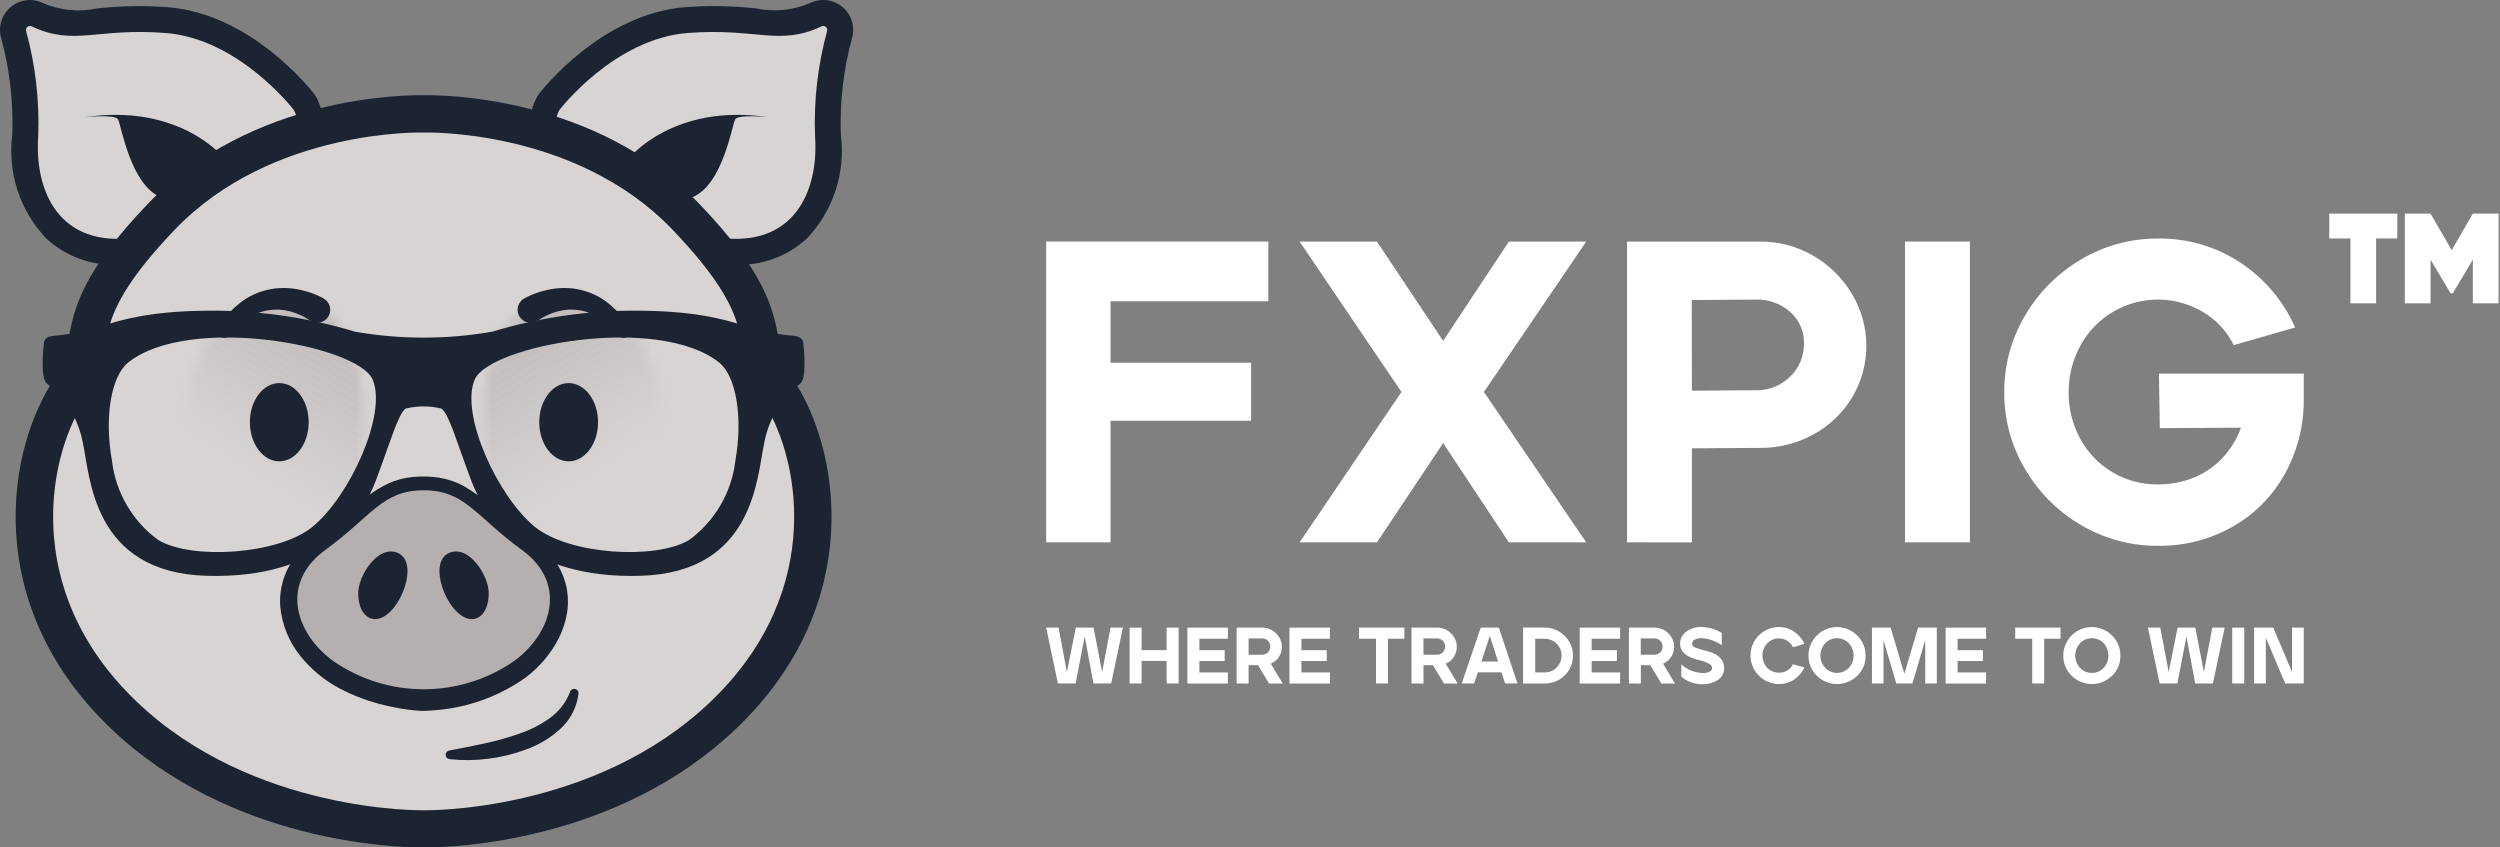 <svg width="236" height="80" viewBox="0 0 236 80" fill="none" xmlns="http://www.w3.org/2000/svg">
<rect x="0" y="0" width="236" height="80" fill="#808080" stroke="none"/>
<path d="M52.829 10.355C52.829 10.355 57.974 3.649 64.914 3.115C71.452 2.607 73.53 4.385 77.552 2.489C77.616 2.458 77.688 2.445 77.759 2.453C77.83 2.461 77.897 2.489 77.953 2.534C78.008 2.579 78.05 2.639 78.073 2.707C78.095 2.775 78.098 2.848 78.081 2.917C77.195 6.155 76.809 9.51 76.939 12.864C77.297 18.129 74.905 23.393 67.846 22.436C60.786 21.479 50.432 14.422 52.829 10.355Z" fill="#1C2431"/>
<path d="M69.442 24.998C68.798 24.997 68.154 24.953 67.516 24.864C61.709 24.077 53.106 19.341 50.712 14.415C50.263 13.603 50.028 12.691 50.028 11.764C50.028 10.836 50.263 9.924 50.712 9.112L50.88 8.862C51.117 8.553 56.78 1.289 64.719 0.673C66.941 0.51 69.174 0.551 71.388 0.796C73.106 1.155 74.893 0.973 76.503 0.273C76.99 0.042 77.533 -0.045 78.068 0.022C78.603 0.09 79.108 0.309 79.522 0.654C79.936 0.999 80.243 1.456 80.406 1.97C80.569 2.484 80.582 3.034 80.442 3.555C79.625 6.533 79.266 9.618 79.376 12.704C79.605 14.483 79.433 16.29 78.872 17.994C78.312 19.697 77.377 21.253 76.138 22.549C74.309 24.205 71.907 25.084 69.442 24.998ZM54.926 11.654C54.945 11.872 55.01 12.084 55.116 12.275C56.47 15.064 63.046 19.316 68.174 20.012C68.973 20.198 69.804 20.201 70.605 20.02C71.405 19.84 72.155 19.481 72.797 18.971C73.49 18.161 74 17.211 74.293 16.186C74.586 15.162 74.655 14.086 74.495 13.033C74.363 10.598 74.517 8.155 74.955 5.756C73.618 5.867 72.274 5.838 70.944 5.669C69.005 5.451 67.05 5.412 65.103 5.554C60 5.952 55.777 10.647 54.926 11.654Z" fill="#1C2431"/>
<path d="M52.831 10.355C52.831 10.355 57.975 3.649 64.915 3.115C71.454 2.607 73.531 4.385 77.553 2.489C77.617 2.458 77.689 2.445 77.76 2.453C77.831 2.461 77.898 2.489 77.954 2.534C78.01 2.579 78.051 2.639 78.074 2.707C78.097 2.775 78.1 2.848 78.082 2.917C77.196 6.155 76.811 9.51 76.941 12.864C77.299 18.129 74.906 23.393 67.847 22.436C60.788 21.479 50.434 14.422 52.831 10.355Z" fill="#D8D4D4"/>
<path d="M59.411 14.9C59.411 14.9 63.598 9.695 72.572 11.072C72.572 11.072 69.7 10.753 69.401 11.272C69.101 11.791 68.243 17.474 65.333 18.631C62.422 19.788 57.955 16.895 59.411 14.9Z" fill="#1C2431"/>
<path d="M27.716 10.355C27.716 10.355 22.571 3.649 15.631 3.115C9.093 2.607 7.015 4.385 2.993 2.489C2.929 2.458 2.857 2.445 2.786 2.453C2.715 2.461 2.648 2.489 2.592 2.534C2.537 2.579 2.495 2.639 2.472 2.707C2.45 2.775 2.447 2.848 2.464 2.917C3.35 6.155 3.735 9.51 3.606 12.864C3.246 18.129 5.64 23.393 12.699 22.436C19.759 21.479 30.108 14.422 27.716 10.355Z" fill="#1C2431"/>
<path d="M11.103 24.998C8.634 25.086 6.228 24.206 4.398 22.546C3.158 21.25 2.224 19.694 1.664 17.991C1.103 16.287 0.932 14.48 1.16 12.702C1.27 9.615 0.911 6.53 0.095 3.552C-0.044 3.031 -0.03 2.482 0.134 1.968C0.298 1.455 0.605 1 1.019 0.655C1.434 0.311 1.938 0.093 2.473 0.026C3.007 -0.041 3.55 0.046 4.037 0.278C5.645 0.977 7.432 1.159 9.149 0.798C11.363 0.554 13.595 0.512 15.817 0.676C23.754 1.292 29.417 8.556 29.656 8.865L29.825 9.115C30.273 9.927 30.509 10.839 30.509 11.766C30.509 12.694 30.273 13.606 29.825 14.418C27.432 19.344 18.826 24.08 13.021 24.867C12.385 24.954 11.745 24.998 11.103 24.998ZM5.593 5.759C6.031 8.158 6.185 10.6 6.053 13.035C5.893 14.089 5.961 15.165 6.254 16.189C6.547 17.214 7.058 18.164 7.75 18.973C8.392 19.485 9.142 19.844 9.943 20.025C10.744 20.205 11.575 20.202 12.374 20.015C17.502 19.32 24.073 15.067 25.432 12.278C25.538 12.087 25.603 11.875 25.622 11.657C24.765 10.637 20.581 5.957 15.446 5.559C13.5 5.417 11.544 5.456 9.605 5.675C8.274 5.842 6.93 5.87 5.593 5.759Z" fill="#1C2431"/>
<path d="M27.716 10.355C27.716 10.355 22.571 3.649 15.631 3.115C9.093 2.607 7.015 4.385 2.993 2.489C2.929 2.458 2.857 2.445 2.786 2.453C2.715 2.461 2.648 2.489 2.592 2.534C2.537 2.579 2.495 2.639 2.472 2.707C2.45 2.775 2.447 2.848 2.464 2.917C3.35 6.155 3.735 9.51 3.606 12.864C3.246 18.129 5.64 23.393 12.699 22.436C19.759 21.479 30.108 14.422 27.716 10.355Z" fill="#D8D4D4"/>
<path d="M21.136 14.9C21.136 14.9 16.949 9.695 7.974 11.072C7.974 11.072 10.847 10.753 11.145 11.272C11.443 11.791 12.302 17.474 15.212 18.631C18.123 19.788 22.591 16.895 21.136 14.9Z" fill="#1C2431"/>
<path d="M67.129 66.192C56.064 76.814 39.994 76.49 39.994 76.49C39.994 76.49 23.918 76.814 12.853 66.192C1.789 55.57 4.64 42.636 8.145 37.596C11.651 32.557 7.266 31.353 16.471 21.711C25.677 12.069 39.994 12.512 39.994 12.512C39.994 12.512 54.311 12.069 63.512 21.711C72.713 31.353 68.333 32.554 71.838 37.596C75.344 42.638 78.193 55.559 67.129 66.192Z" fill="#1C2431"/>
<path d="M40.184 80H39.806C37.51 80 21.742 79.591 10.415 68.722C-1.905 56.889 0.714 42.116 5.255 35.585C5.929 34.642 6.329 33.532 6.41 32.376C6.945 28.952 7.881 25.609 13.924 19.279C23.758 8.969 38.463 8.955 39.988 8.991C41.521 8.958 56.212 8.969 66.049 19.28C72.091 25.609 73.025 28.956 73.561 32.376C73.642 33.532 74.043 34.643 74.718 35.585C79.26 42.116 81.877 56.889 69.558 68.722C58.242 79.591 42.485 80 40.184 80ZM39.995 72.969H40.067C40.209 72.962 54.863 73.092 64.696 63.65C74.203 54.519 71.67 43.5 68.954 39.595C67.669 37.781 66.867 35.67 66.622 33.46C66.308 31.456 65.985 29.383 60.97 24.13C53.006 15.783 40.221 16.016 40.094 16.016H39.994H39.886C39.764 16.016 26.977 15.783 19.013 24.13C13.998 29.383 13.672 31.456 13.358 33.46C13.115 35.67 12.313 37.781 11.029 39.595C8.318 43.5 5.78 54.519 15.287 63.65C25.123 73.092 39.789 72.968 39.931 72.969H39.995Z" fill="#1C2431"/>
<path d="M67.129 66.191C56.065 76.813 39.995 76.489 39.995 76.489C39.995 76.489 23.918 76.813 12.854 66.191C1.79 55.569 4.64 42.634 8.146 37.595C11.651 32.556 7.267 31.352 16.472 21.71C25.677 12.068 39.995 12.51 39.995 12.51C39.995 12.51 54.312 12.068 63.513 21.71C72.714 31.352 68.334 32.553 71.839 37.595C75.344 42.637 78.194 55.557 67.129 66.191Z" fill="#D8D4D4"/>
<path d="M48.49 62.428C45.989 64.145 43.027 65.064 39.994 65.064C36.961 65.064 33.999 64.145 31.498 62.428C27.931 59.867 26.343 55.085 30.732 51.898C35.12 48.711 36.078 46.282 39.994 46.282C43.91 46.282 44.861 48.708 49.251 51.898C53.641 55.088 52.051 59.867 48.49 62.428Z" fill="#1C2431"/>
<path d="M49.603 63.974C47.07 65.762 44.097 66.826 41.004 67.051L40.425 67.091L40.118 67.104C40.041 67.104 39.931 67.104 39.861 67.104H39.705C39.304 67.085 38.931 67.038 38.555 66.993C37.809 66.894 37.069 66.757 36.337 66.58C34.843 66.233 33.398 65.695 32.04 64.98C30.611 64.219 29.353 63.175 28.342 61.911C27.267 60.574 26.61 58.95 26.455 57.241C26.328 55.45 26.91 53.682 28.074 52.316C28.342 51.986 28.645 51.714 28.943 51.417L29.889 50.681C30.422 50.31 30.95 49.928 31.467 49.522C32.51 48.718 33.464 47.81 34.634 46.893C35.254 46.402 35.927 45.984 36.641 45.646C37.396 45.303 38.204 45.092 39.03 45.021C39.822 44.949 40.62 44.97 41.407 45.085C42.226 45.213 43.019 45.476 43.752 45.864C45.012 46.62 46.19 47.504 47.268 48.502C47.785 48.93 48.296 49.347 48.818 49.742C49.081 49.936 49.338 50.137 49.607 50.321C49.877 50.505 50.117 50.671 50.464 50.942C51.882 51.939 52.916 53.393 53.391 55.061C53.618 55.937 53.671 56.848 53.548 57.745C53.415 58.603 53.152 59.436 52.769 60.216C52.013 61.692 50.93 62.977 49.603 63.974ZM47.379 60.882C48.281 60.284 49.038 59.492 49.596 58.565C50.102 57.739 50.303 56.762 50.167 55.803C49.953 54.806 49.393 53.917 48.586 53.293C48.407 53.122 48.092 52.882 47.818 52.663C47.544 52.443 47.269 52.209 46.995 51.981C46.454 51.52 45.932 51.043 45.426 50.57C44.547 49.665 43.567 48.863 42.507 48.18C42.034 47.925 41.523 47.752 40.993 47.666C40.429 47.581 39.857 47.57 39.291 47.633C38.178 47.765 37.136 48.244 36.312 49.003C35.357 49.806 34.349 50.792 33.28 51.714C32.746 52.18 32.193 52.63 31.629 53.069L30.99 53.626C30.823 53.833 30.621 54.02 30.472 54.229C30.176 54.605 29.959 55.037 29.834 55.499C29.709 55.962 29.679 56.444 29.746 56.919C29.923 57.934 30.391 58.875 31.093 59.629C31.857 60.446 32.766 61.114 33.774 61.6C34.858 62.108 36.002 62.475 37.179 62.694C37.78 62.812 38.387 62.898 38.997 62.952C39.298 62.978 39.606 62.994 39.886 63.008H39.984C39.976 63.008 40 63.008 39.984 63.008L40.188 62.996L40.629 62.962C43.011 62.808 45.323 62.095 47.379 60.882Z" fill="#1C2431"/>
<path d="M48.489 62.43C45.988 64.147 43.026 65.066 39.992 65.066C36.959 65.066 33.997 64.147 31.496 62.43C27.93 59.869 26.342 55.087 30.73 51.899C35.119 48.712 36.076 46.284 39.992 46.284C43.909 46.284 44.859 48.709 49.249 51.899C53.639 55.09 52.05 59.869 48.489 62.43Z" fill="#B6AFAF"/>
<path d="M37.463 52.157C35.651 51.493 33.816 54.322 33.816 56.001C33.816 57.68 34.672 58.689 35.788 58.394C37.821 57.854 39.682 52.972 37.463 52.157Z" fill="#1C2431"/>
<path d="M42.489 52.157C44.301 51.493 46.136 54.322 46.136 56.001C46.136 57.68 45.28 58.689 44.164 58.394C42.13 57.854 40.271 52.972 42.489 52.157Z" fill="#1C2431"/>
<mask id="mask0_1441_3252" style="mask-type:luminance" maskUnits="userSpaceOnUse" x="45" y="28" width="18" height="24">
<path d="M45.794 42.41C45.794 42.41 43.805 27.547 54.513 28.276C64.743 28.973 65.848 51.652 56.392 51.647C48.486 51.645 46.446 46.722 45.794 42.41Z" fill="white"/>
</mask>
<g mask="url(#mask0_1441_3252)">
<path d="M45.944 27.549L43.804 28.876V28.136L44.75 27.549H45.944Z" fill="#BAB3B3"/>
<path d="M47.139 27.549L43.806 29.618V28.878L45.946 27.551L47.139 27.549Z" fill="#BBB4B4"/>
<path d="M48.338 27.549L43.811 30.359V29.618L47.144 27.549H48.338Z" fill="#BCB5B5"/>
<path d="M49.527 27.549L43.806 31.099V30.359L48.333 27.549H49.527Z" fill="#BDB6B6"/>
<path d="M50.721 27.549L43.806 31.84V31.102L49.527 27.552L50.721 27.549Z" fill="#BEB7B7"/>
<path d="M51.914 27.549L43.804 32.58V31.84L50.72 27.549H51.914Z" fill="#BFB8B8"/>
<path d="M53.108 27.549L43.804 33.322V32.581L51.914 27.551L53.108 27.549Z" fill="#BFB9B9"/>
<path d="M54.302 27.549L43.806 34.062V33.322L53.109 27.549H54.302Z" fill="#C0BABA"/>
<path d="M55.496 27.549L43.806 34.803V34.062L54.302 27.549H55.496Z" fill="#C1BBBB"/>
<path d="M56.691 27.549L43.806 35.539V34.799L55.496 27.545L56.691 27.549Z" fill="#C2BCBC"/>
<path d="M57.885 27.549L43.806 36.284V35.543L56.691 27.554L57.885 27.549Z" fill="#C3BDBD"/>
<path d="M59.077 27.549L43.811 37.026V36.285L57.89 27.551L59.077 27.549Z" fill="#C4BEBE"/>
<path d="M60.272 27.549L43.804 37.766V37.026L59.07 27.549H60.272Z" fill="#C5BFBF"/>
<path d="M61.464 27.549L43.804 38.507V37.766L60.272 27.549H61.464Z" fill="#C6C0C0"/>
<path d="M62.66 27.549L43.806 39.249V38.508L61.466 27.551L62.66 27.549Z" fill="#C7C2C2"/>
<path d="M63.854 27.549L43.806 39.988V39.247L62.66 27.548L63.854 27.549Z" fill="#C8C3C3"/>
<path d="M65.048 27.549L43.806 40.73V39.989L63.854 27.551L65.048 27.549Z" fill="#C9C4C4"/>
<path d="M65.779 27.549L65.85 27.664V27.792L43.806 41.468V40.728L65.048 27.548L65.779 27.549Z" fill="#CAC5C5"/>
<path d="M65.849 28.532L43.806 42.206V41.466L65.85 27.789L65.849 28.532Z" fill="#CBC6C6"/>
<path d="M65.849 29.274L43.806 42.948V42.208L65.85 28.531L65.849 29.274Z" fill="#CCC7C7"/>
<path d="M65.849 30.015L43.806 43.688V42.948L65.85 29.271L65.849 30.015Z" fill="#CDC8C8"/>
<path d="M65.849 30.754L43.806 44.429V43.689L65.85 30.012L65.849 30.754Z" fill="#CEC9C9"/>
<path d="M65.849 31.496L43.806 45.171V44.43L65.85 30.754L65.849 31.496Z" fill="#CFCACA"/>
<path d="M65.849 32.236L43.806 45.911V45.171L65.849 31.502V32.236Z" fill="#D0CBCB"/>
<path d="M65.849 32.977L43.806 46.652V45.911L65.85 32.235L65.849 32.977Z" fill="#D0CCCC"/>
<path d="M65.849 33.719L43.893 47.341L43.804 47.198V46.656L65.849 32.98V33.719Z" fill="#D1CDCD"/>
<path d="M65.849 34.459L44.225 47.87L43.893 47.335L65.849 33.713V34.459Z" fill="#D2CECE"/>
<path d="M65.849 35.2L44.556 48.41L44.224 47.874L65.847 34.463L65.849 35.2Z" fill="#D3CFCF"/>
<path d="M65.85 35.94L44.894 48.945L44.562 48.41L65.853 35.2L65.85 35.94Z" fill="#D4D0D0"/>
<path d="M65.848 36.68L45.221 49.478L44.888 48.943L65.848 35.938V36.68Z" fill="#D5D1D1"/>
<path d="M65.85 37.421L45.554 50.013L45.221 49.478L65.849 36.679L65.85 37.421Z" fill="#D6D2D2"/>
<path d="M65.85 38.163L45.886 50.555L45.554 50.02L65.85 37.428V38.163Z" fill="#D7D3D3"/>
<path d="M65.856 38.903L46.224 51.083L45.892 50.548L65.856 38.161V38.903Z" fill="#D8D4D4"/>
<path d="M46.572 51.655L46.217 51.085L65.849 38.903V51.655H46.572Z" fill="#D8D4D4"/>
</g>
<path d="M53.681 43.55C55.213 43.55 56.456 41.896 56.456 39.856C56.456 37.816 55.213 36.163 53.681 36.163C52.148 36.163 50.906 37.816 50.906 39.856C50.906 41.896 52.148 43.55 53.681 43.55Z" fill="#1C2431"/>
<path d="M49.501 28.17C49.939 27.925 50.403 27.727 50.883 27.579C51.34 27.434 51.807 27.326 52.281 27.257C53.244 27.117 54.225 27.184 55.159 27.454C56.077 27.718 56.924 28.181 57.642 28.811C57.989 29.107 58.312 29.432 58.607 29.781C58.893 30.129 59.134 30.494 59.395 30.858C59.49 30.994 59.531 31.16 59.509 31.325C59.487 31.49 59.404 31.64 59.276 31.745C59.148 31.851 58.985 31.905 58.819 31.895C58.653 31.886 58.497 31.815 58.382 31.695L58.313 31.623C58.05 31.337 57.804 31.042 57.535 30.778C57.264 30.524 56.972 30.292 56.664 30.085C56.085 29.678 55.422 29.406 54.724 29.29C54.043 29.175 53.345 29.208 52.678 29.387C52.341 29.479 52.011 29.596 51.692 29.739C51.391 29.869 51.105 30.03 50.836 30.217L50.815 30.233C50.685 30.328 50.537 30.397 50.38 30.436C50.224 30.474 50.061 30.481 49.902 30.457C49.742 30.432 49.59 30.376 49.452 30.293C49.314 30.209 49.194 30.099 49.098 29.969C49.003 29.839 48.934 29.692 48.896 29.535C48.857 29.378 48.85 29.216 48.875 29.056C48.899 28.897 48.955 28.744 49.039 28.606C49.122 28.468 49.232 28.348 49.362 28.253C49.407 28.223 49.453 28.195 49.501 28.17Z" fill="#1C2431"/>
<mask id="mask1_1441_3252" style="mask-type:luminance" maskUnits="userSpaceOnUse" x="17" y="28" width="18" height="24">
<path d="M34.251 42.41C34.251 42.41 36.24 27.547 25.532 28.276C15.303 28.973 14.197 51.652 23.654 51.647C31.559 51.645 33.593 46.722 34.251 42.41Z" fill="white"/>
</mask>
<g mask="url(#mask1_1441_3252)">
<path d="M36.242 28.876L34.101 27.549H35.296L36.242 28.136V28.876Z" fill="#BAB3B3"/>
<path d="M36.24 29.617L32.905 27.548H34.099L36.24 28.875V29.617Z" fill="#BBB4B4"/>
<path d="M36.24 30.357L31.713 27.548H32.907L36.24 29.617V30.357Z" fill="#BCB5B5"/>
<path d="M36.24 31.102L30.519 27.552H31.713L36.24 30.361V31.102Z" fill="#BDB6B6"/>
<path d="M36.24 31.84L29.325 27.549H30.519L36.24 31.099V31.84Z" fill="#BEB7B7"/>
<path d="M36.24 32.58L28.136 27.549H29.33L36.245 31.84L36.24 32.58Z" fill="#BFB8B8"/>
<path d="M36.24 33.321L26.936 27.548H28.131L36.24 32.579V33.321Z" fill="#BFB9B9"/>
<path d="M36.242 34.061L25.745 27.548H26.939L36.243 33.321L36.242 34.061Z" fill="#C0BABA"/>
<path d="M36.239 34.803L24.549 27.549H25.743L36.239 34.062V34.803Z" fill="#C1BBBB"/>
<path d="M36.24 35.543L23.355 27.554H24.549L36.24 34.807V35.543Z" fill="#C2BCBC"/>
<path d="M36.241 36.284L22.162 27.549H23.357L36.241 35.539V36.284Z" fill="#C3BDBD"/>
<path d="M36.24 37.024L20.974 27.548H22.168L36.247 36.282L36.24 37.024Z" fill="#C4BEBE"/>
<path d="M36.24 37.765L19.773 27.548H20.967L36.233 37.024L36.24 37.765Z" fill="#C5BFBF"/>
<path d="M36.24 38.507L18.579 27.549H19.774L36.241 37.766L36.24 38.507Z" fill="#C6C0C0"/>
<path d="M36.24 39.247L17.386 27.548H18.58L36.24 38.505V39.247Z" fill="#C7C2C2"/>
<path d="M36.24 39.988L16.191 27.549H17.386L36.24 39.249V39.988Z" fill="#C8C3C3"/>
<path d="M36.24 40.728L14.997 27.548H16.192L36.24 39.986V40.728Z" fill="#C9C4C4"/>
<path d="M36.241 41.469L14.197 27.792V27.664L14.268 27.549H14.999L36.241 40.73V41.469Z" fill="#CAC5C5"/>
<path d="M36.241 42.206L14.197 28.53V27.796L36.241 41.473V42.206Z" fill="#CBC6C6"/>
<path d="M36.241 42.948L14.197 29.271V28.538L36.241 42.215V42.948Z" fill="#CCC7C7"/>
<path d="M36.241 43.688L14.197 30.012V29.279L36.241 42.955V43.688Z" fill="#CDC8C8"/>
<path d="M36.241 44.429L14.197 30.752V30.019L36.241 43.696V44.429Z" fill="#CEC9C9"/>
<path d="M36.241 45.171L14.197 31.494V30.761L36.241 44.438V45.171Z" fill="#CFCACA"/>
<path d="M36.241 45.911L14.197 32.235V31.502L36.241 45.178V45.911Z" fill="#D0CBCB"/>
<path d="M36.241 46.652L14.197 32.975V32.242L36.241 45.919V46.652Z" fill="#D0CCCC"/>
<path d="M36.241 47.197L36.153 47.34L14.197 33.717V32.984L36.241 46.66V47.197Z" fill="#D1CDCD"/>
<path d="M36.157 47.34L35.825 47.874L14.201 34.463V33.724L36.157 47.34Z" fill="#D2CECE"/>
<path d="M35.82 47.876L35.488 48.411L14.197 35.201V34.465L35.82 47.876Z" fill="#D3CFCF"/>
<path d="M35.488 48.41L35.156 48.945L14.196 35.94V35.207L35.488 48.41Z" fill="#D4D0D0"/>
<path d="M35.158 48.944L34.826 49.48L14.198 36.682V35.947L35.158 48.944Z" fill="#D5D1D1"/>
<path d="M34.825 49.478L34.492 50.013L14.196 37.421V36.681L34.825 49.478Z" fill="#D6D2D2"/>
<path d="M34.492 50.015L34.16 50.55L14.196 38.163V37.422L34.492 50.015Z" fill="#D7D3D3"/>
<path d="M34.16 50.548L33.827 51.083L14.196 38.903V38.163L34.16 50.548Z" fill="#D8D4D4"/>
<path d="M33.829 51.083L33.473 51.654H14.197V38.902L33.829 51.083Z" fill="#D8D4D4"/>
</g>
<path d="M26.364 43.55C27.897 43.55 29.139 41.896 29.139 39.856C29.139 37.816 27.897 36.163 26.364 36.163C24.832 36.163 23.589 37.816 23.589 39.856C23.589 41.896 24.832 43.55 26.364 43.55Z" fill="#1C2431"/>
<path d="M29.203 30.217C28.935 30.03 28.648 29.869 28.347 29.739C28.028 29.596 27.699 29.479 27.361 29.387C26.695 29.208 25.997 29.175 25.317 29.29C24.619 29.406 23.956 29.678 23.377 30.085C23.068 30.292 22.777 30.524 22.506 30.778C22.236 31.044 21.991 31.342 21.727 31.623L21.659 31.695C21.543 31.815 21.387 31.886 21.221 31.895C21.056 31.905 20.893 31.851 20.765 31.745C20.637 31.64 20.553 31.49 20.531 31.325C20.509 31.16 20.55 30.994 20.646 30.858C20.905 30.501 21.151 30.129 21.433 29.781C21.728 29.432 22.051 29.107 22.399 28.811C23.117 28.181 23.964 27.718 24.882 27.454C25.816 27.184 26.797 27.117 27.759 27.257C28.233 27.326 28.701 27.434 29.158 27.579C29.638 27.727 30.101 27.925 30.54 28.17C30.681 28.248 30.805 28.353 30.906 28.479C31.006 28.605 31.081 28.75 31.126 28.905C31.17 29.06 31.184 29.222 31.166 29.382C31.148 29.542 31.098 29.698 31.02 29.839C30.942 29.98 30.837 30.104 30.711 30.204C30.585 30.305 30.44 30.38 30.285 30.424C30.13 30.469 29.968 30.482 29.808 30.464C29.648 30.446 29.493 30.397 29.352 30.319C29.308 30.295 29.266 30.268 29.226 30.239L29.203 30.217Z" fill="#1C2431"/>
<path d="M75.834 32.399C75.822 32.257 75.766 32.121 75.676 32.011C75.585 31.901 75.463 31.82 75.326 31.781C74.844 31.639 74.226 31.703 72.472 31.353C70.138 30.887 67.751 29.433 60.844 29.334C55.983 29.234 51.137 29.899 46.483 31.306C42.185 32.06 37.789 32.06 33.491 31.306C28.835 29.899 23.987 29.234 19.124 29.334C12.223 29.433 9.836 30.885 7.502 31.353C5.755 31.706 5.131 31.639 4.649 31.781C4.511 31.821 4.388 31.901 4.297 32.011C4.205 32.121 4.149 32.256 4.135 32.399C4.037 33.359 3.84 35.823 4.452 36.233C6.194 37.596 7.385 39.544 7.803 41.717C8.517 44.913 8.659 54.049 19.524 54.356C30.388 54.663 34.119 48.976 35.479 45.368C36.839 41.76 37.596 39.023 38.307 38.567C39.407 38.297 40.557 38.297 41.658 38.567C42.371 39.023 43.126 41.768 44.486 45.368C45.845 48.967 49.576 54.656 60.435 54.356C71.294 54.056 71.451 44.913 72.161 41.717C72.58 39.544 73.77 37.596 75.513 36.233C76.13 35.829 75.939 33.359 75.834 32.399ZM29.487 49.741C26.285 52.35 18.097 52.88 14.934 50.975C13.736 50.1 12.731 48.988 11.981 47.708C11.231 46.428 10.753 45.007 10.575 43.534C9.828 39.378 10.493 35.492 12.112 34.211C17.866 29.645 33.798 32.587 35.179 35.834C36.56 39.082 33.032 46.855 29.487 49.741ZM69.412 43.536C69.234 45.008 68.755 46.429 68.005 47.709C67.255 48.988 66.251 50.101 65.053 50.976C61.883 52.875 53.701 52.352 50.501 49.742C46.957 46.863 43.419 39.084 44.81 35.837C46.201 32.59 62.123 29.642 67.877 34.214C69.489 35.486 70.154 39.373 69.413 43.529L69.412 43.536Z" fill="#1C2431"/>
<path d="M42.43 70.843C43.557 70.642 44.696 70.408 45.804 70.166C46.903 69.927 47.987 69.621 49.049 69.251C50.075 68.901 51.044 68.402 51.925 67.77C52.783 67.149 53.442 66.291 53.819 65.3V65.288C53.855 65.195 53.923 65.117 54.011 65.07C54.099 65.023 54.2 65.01 54.297 65.033C54.394 65.056 54.48 65.113 54.538 65.194C54.596 65.275 54.623 65.374 54.613 65.473C54.457 66.779 53.828 67.983 52.844 68.856C51.901 69.702 50.8 70.353 49.605 70.773C48.458 71.197 47.265 71.485 46.051 71.629C44.851 71.783 43.637 71.794 42.434 71.662C42.336 71.652 42.245 71.606 42.177 71.533C42.11 71.461 42.071 71.366 42.068 71.267C42.064 71.168 42.097 71.072 42.159 70.995C42.222 70.918 42.31 70.866 42.407 70.849L42.43 70.843Z" fill="#1C2431"/>
<path d="M98.76 51.196V22.804H119.732V28.441H104.837V34.241H118.106V39.717H104.837V51.194L98.76 51.196Z" fill="white"/>
<path d="M122.684 51.197L132.298 37.002L122.684 22.807H129.985L136.232 32.176L142.437 22.807H149.739L140.083 37.002L149.739 51.197H142.437L136.232 41.827L129.985 51.197H122.684Z" fill="white"/>
<path d="M153.59 51.197V22.806H166.124C167.897 22.788 169.643 23.25 171.174 24.144C172.68 25.015 173.937 26.258 174.825 27.753C175.711 29.226 176.181 30.91 176.184 32.628C176.188 34.346 175.725 36.032 174.845 37.508C173.965 38.971 172.712 40.175 171.216 40.996C169.659 41.858 167.906 42.3 166.127 42.28L159.718 42.322V51.205L153.59 51.197ZM159.715 36.88L165.717 36.839C166.324 36.858 166.928 36.753 167.492 36.53C168.056 36.307 168.569 35.971 168.999 35.542C169.417 35.138 169.748 34.652 169.971 34.115C170.194 33.578 170.304 33 170.295 32.419C170.308 31.862 170.2 31.309 169.979 30.798C169.757 30.287 169.427 29.83 169.011 29.459C168.103 28.653 166.917 28.232 165.704 28.283L159.702 28.323L159.715 36.88Z" fill="white"/>
<path d="M179.833 22.804H185.958V51.196H179.833V22.804Z" fill="white"/>
<path d="M189.202 37.04C189.183 34.486 189.864 31.975 191.17 29.779C192.452 27.591 194.275 25.769 196.463 24.486C198.658 23.181 201.169 22.5 203.723 22.519C206.482 22.48 209.188 23.271 211.49 24.79C213.766 26.293 215.562 28.42 216.662 30.915L210.863 32.579C210.221 31.267 209.204 30.174 207.942 29.44C207 28.883 205.957 28.517 204.873 28.363C203.79 28.21 202.686 28.271 201.626 28.544C200.566 28.817 199.57 29.296 198.696 29.954C197.821 30.612 197.084 31.436 196.528 32.379C196.476 32.466 196.426 32.555 196.378 32.644C195.646 33.995 195.269 35.509 195.284 37.046C195.267 38.575 195.644 40.084 196.378 41.426C197.093 42.744 198.155 43.842 199.449 44.6C200.743 45.359 202.219 45.749 203.719 45.729C204.828 45.734 205.928 45.534 206.965 45.139C207.997 44.744 208.931 44.128 209.701 43.335C210.52 42.49 211.149 41.481 211.547 40.374L203.886 40.416L203.805 35.265H217.475V37.574C217.516 40.09 216.893 42.573 215.669 44.773C214.509 46.853 212.797 48.573 210.721 49.742C208.588 50.941 206.177 51.556 203.731 51.526C201.179 51.544 198.67 50.871 196.47 49.578C194.279 48.305 192.455 46.487 191.177 44.299C189.868 42.105 189.185 39.595 189.202 37.04Z" fill="white"/>
<path d="M98.76 59.248H99.927L100.717 63.447L101.557 59.248H103.229L104.043 63.436L104.834 59.248H106.002L104.894 64.52H103.224L102.395 60.084L101.539 64.52H99.867L98.76 59.248Z" fill="white"/>
<path d="M107.766 59.248V61.371H110.132V59.248H111.262V64.52H110.132V62.389H107.766V64.52H106.636V59.248H107.766Z" fill="white"/>
<path d="M115.909 59.248V60.298H113.221V61.376H115.608V62.4H113.221V63.477H115.909V64.527H112.091V59.248H115.909Z" fill="white"/>
<path d="M116.738 64.519V59.248H119.14C119.386 59.244 119.63 59.29 119.858 59.383C120.085 59.477 120.291 59.615 120.463 59.791C120.638 59.956 120.776 60.155 120.87 60.376C120.964 60.596 121.012 60.834 121.009 61.075C121.011 61.411 120.911 61.74 120.724 62.019C120.542 62.304 120.274 62.525 119.959 62.65L121.089 64.525H119.805L118.755 62.792H117.866V64.525L116.738 64.519ZM119.14 61.808C119.242 61.809 119.342 61.79 119.436 61.752C119.529 61.714 119.615 61.657 119.687 61.586C119.759 61.515 119.816 61.431 119.856 61.338C119.895 61.245 119.916 61.145 119.916 61.043V61.035C119.919 60.933 119.9 60.832 119.861 60.738C119.822 60.644 119.764 60.559 119.691 60.488C119.619 60.416 119.533 60.359 119.439 60.321C119.344 60.282 119.242 60.264 119.14 60.266H117.868V61.809L119.14 61.808Z" fill="white"/>
<path d="M125.544 59.248V60.298H122.854V61.376H125.243V62.4H122.854V63.477H125.544V64.527H121.726V59.248H125.544Z" fill="white"/>
<path d="M128.29 59.248H132.57V60.298H131.027V64.516H129.897V60.298H128.293L128.29 59.248Z" fill="white"/>
<path d="M133.246 64.519V59.248H135.654C135.9 59.244 136.144 59.29 136.372 59.383C136.599 59.477 136.805 59.615 136.977 59.791C137.151 59.956 137.29 60.155 137.383 60.376C137.477 60.597 137.524 60.835 137.522 61.075C137.523 61.411 137.424 61.74 137.237 62.019C137.054 62.304 136.786 62.525 136.472 62.65L137.602 64.525H136.318L135.268 62.792H134.379V64.525L133.246 64.519ZM135.649 61.808C135.75 61.809 135.85 61.79 135.944 61.752C136.038 61.714 136.123 61.657 136.195 61.586C136.267 61.515 136.325 61.431 136.364 61.338C136.403 61.245 136.424 61.145 136.425 61.043V61.035C136.427 60.933 136.408 60.832 136.369 60.738C136.331 60.644 136.273 60.559 136.199 60.488C136.127 60.416 136.041 60.359 135.947 60.321C135.852 60.282 135.751 60.264 135.649 60.266H134.376V61.809L135.649 61.808Z" fill="white"/>
<path d="M139.782 59.248H141.494L143.249 64.52H142.082L141.743 63.47H139.506L139.159 64.52H137.985L139.782 59.248ZM141.417 62.45L140.641 60.036L139.842 62.45H141.417Z" fill="white"/>
<path d="M143.781 64.527V59.241H145.779C146.132 59.235 146.483 59.3 146.811 59.432C147.139 59.564 147.437 59.761 147.688 60.01C147.942 60.251 148.144 60.542 148.28 60.865C148.417 61.187 148.486 61.535 148.482 61.885V61.908C148.488 62.254 148.421 62.598 148.286 62.918C148.152 63.237 147.951 63.525 147.699 63.763C147.446 64.011 147.146 64.207 146.816 64.337C146.486 64.468 146.133 64.531 145.779 64.523L143.781 64.527ZM144.923 63.477H145.779C145.992 63.486 146.205 63.45 146.404 63.372C146.602 63.294 146.782 63.176 146.933 63.025C147.163 62.802 147.32 62.514 147.384 62.2C147.448 61.886 147.415 61.56 147.29 61.265C147.165 60.97 146.954 60.719 146.684 60.547C146.415 60.373 146.099 60.286 145.779 60.296H144.923V63.477Z" fill="white"/>
<path d="M152.939 59.248V60.298H150.25V61.376H152.638V62.4H150.25V63.477H152.939V64.527H149.121V59.248H152.939Z" fill="white"/>
<path d="M153.768 64.519V59.248H156.171C156.417 59.244 156.66 59.29 156.887 59.383C157.115 59.477 157.32 59.615 157.492 59.791C157.667 59.956 157.805 60.155 157.899 60.376C157.993 60.597 158.041 60.834 158.039 61.075C158.04 61.411 157.941 61.74 157.753 62.019C157.571 62.304 157.303 62.525 156.989 62.65L158.119 64.525H156.834L155.784 62.792H154.896V64.525L153.768 64.519ZM156.171 61.808C156.272 61.809 156.373 61.789 156.466 61.752C156.56 61.714 156.645 61.657 156.717 61.586C156.79 61.515 156.847 61.431 156.886 61.338C156.926 61.245 156.946 61.145 156.947 61.043V61.035C156.95 60.933 156.931 60.832 156.892 60.738C156.853 60.644 156.795 60.559 156.722 60.488C156.65 60.416 156.564 60.359 156.469 60.321C156.374 60.282 156.273 60.264 156.171 60.266H154.887V61.809L156.171 61.808Z" fill="white"/>
<path d="M159.191 59.625C159.599 59.327 160.095 59.173 160.599 59.188C161.283 59.199 161.951 59.391 162.535 59.746V60.901C162.231 60.7 161.902 60.54 161.557 60.423C161.25 60.312 160.927 60.252 160.601 60.246C160.387 60.239 160.174 60.285 159.983 60.381C159.91 60.412 159.848 60.464 159.804 60.529C159.76 60.595 159.735 60.672 159.733 60.751C159.737 60.834 159.766 60.914 159.818 60.98C159.869 61.046 159.939 61.094 160.019 61.119C160.308 61.237 160.607 61.333 160.912 61.404L161.016 61.427C161.045 61.437 161.075 61.444 161.106 61.448C162.205 61.725 162.755 62.26 162.755 63.052C162.764 63.279 162.714 63.503 162.608 63.704C162.502 63.904 162.345 64.073 162.153 64.193C161.737 64.464 161.248 64.603 160.752 64.593H160.692C159.97 64.601 159.269 64.347 158.719 63.88V62.721C159.283 63.229 160.009 63.517 160.768 63.534C160.979 63.541 161.189 63.499 161.381 63.41C161.453 63.382 161.514 63.332 161.558 63.268C161.601 63.205 161.625 63.129 161.625 63.052C161.625 62.902 161.527 62.767 161.327 62.65C160.984 62.48 160.621 62.355 160.247 62.277C159.146 62.005 158.597 61.501 158.598 60.764C158.595 60.54 158.649 60.319 158.752 60.12C158.856 59.922 159.006 59.752 159.191 59.625Z" fill="white"/>
<path d="M166.036 59.987C166.283 59.732 166.579 59.53 166.907 59.394C167.234 59.258 167.586 59.191 167.941 59.196C168.453 59.189 168.955 59.341 169.376 59.632C169.798 59.921 170.133 60.32 170.344 60.786L169.266 61.096C169.138 60.853 168.952 60.647 168.724 60.494C168.492 60.341 168.219 60.262 167.941 60.267C167.732 60.262 167.525 60.301 167.332 60.381C167.139 60.461 166.965 60.581 166.822 60.734C166.534 61.047 166.373 61.458 166.373 61.884C166.373 62.311 166.534 62.721 166.822 63.035C166.966 63.186 167.14 63.306 167.333 63.385C167.525 63.465 167.732 63.504 167.941 63.499C168.212 63.51 168.481 63.441 168.713 63.3C168.945 63.159 169.13 62.953 169.245 62.707L170.338 63.001C170.131 63.464 169.799 63.859 169.378 64.142C168.954 64.428 168.453 64.577 167.942 64.57C167.41 64.571 166.888 64.414 166.445 64.119C166.002 63.823 165.656 63.403 165.452 62.911C165.248 62.419 165.195 61.877 165.299 61.354C165.403 60.832 165.66 60.352 166.038 59.976L166.036 59.987Z" fill="white"/>
<path d="M170.719 61.892C170.719 61.359 170.876 60.838 171.172 60.394C171.468 59.951 171.889 59.605 172.381 59.401C172.874 59.197 173.416 59.144 173.939 59.248C174.461 59.353 174.941 59.61 175.318 59.987C175.572 60.235 175.773 60.531 175.91 60.858C176.047 61.186 176.115 61.537 176.112 61.892V61.913C176.117 62.263 176.05 62.609 175.915 62.932C175.78 63.254 175.581 63.546 175.329 63.788C174.821 64.292 174.135 64.574 173.42 64.574C172.705 64.574 172.019 64.292 171.511 63.788C171.257 63.543 171.055 63.248 170.919 62.922C170.783 62.596 170.715 62.245 170.719 61.892ZM172.302 63.046C172.587 63.342 172.978 63.512 173.389 63.52C173.8 63.527 174.197 63.371 174.493 63.086L174.533 63.046C174.821 62.728 174.981 62.314 174.981 61.885C174.981 61.456 174.821 61.042 174.533 60.724C174.251 60.428 173.863 60.256 173.454 60.246C173.045 60.236 172.649 60.389 172.353 60.671L172.3 60.724C172.008 61.04 171.846 61.455 171.847 61.885C171.847 62.316 172.009 62.73 172.302 63.046Z" fill="white"/>
<path d="M178.477 59.248L179.772 63.608L181.067 59.248H182.836V64.52H181.744V60.427L180.531 64.52H179.01L177.804 60.445V64.52H176.712V59.248H178.477Z" fill="white"/>
<path d="M187.485 59.248V60.298H184.797V61.376H187.184V62.4H184.797V63.477H187.485V64.527H183.667V59.248H187.485Z" fill="white"/>
<path d="M190.234 59.248H194.514V60.298H192.971V64.516H191.841V60.298H190.237L190.234 59.248Z" fill="white"/>
<path d="M194.774 61.892C194.773 61.359 194.931 60.838 195.227 60.394C195.522 59.951 195.943 59.605 196.436 59.401C196.928 59.197 197.47 59.144 197.993 59.248C198.516 59.353 198.996 59.61 199.372 59.987C199.626 60.235 199.827 60.531 199.964 60.859C200.1 61.186 200.168 61.538 200.165 61.892V61.913C200.17 62.263 200.103 62.609 199.968 62.932C199.833 63.254 199.634 63.546 199.382 63.788C198.874 64.292 198.188 64.575 197.472 64.575C196.757 64.575 196.07 64.292 195.563 63.788C195.309 63.543 195.107 63.248 194.972 62.922C194.836 62.596 194.769 62.245 194.774 61.892ZM196.356 63.046C196.497 63.2 196.669 63.323 196.862 63.405C197.054 63.487 197.261 63.526 197.47 63.521C197.68 63.526 197.888 63.486 198.081 63.404C198.274 63.322 198.448 63.2 198.59 63.046C198.878 62.728 199.037 62.314 199.037 61.885C199.037 61.456 198.878 61.042 198.59 60.724C198.308 60.428 197.919 60.256 197.51 60.246C197.101 60.237 196.705 60.39 196.409 60.672L196.357 60.724C196.065 61.04 195.903 61.455 195.903 61.885C195.903 62.315 196.064 62.73 196.356 63.046Z" fill="white"/>
<path d="M202.765 59.248H203.932L204.723 63.447L205.564 59.248H207.236L208.049 63.436L208.84 59.248H210.007L208.9 64.52H207.229L206.4 60.084L205.544 64.52H203.872L202.765 59.248Z" fill="white"/>
<path d="M211.859 59.248H210.722V64.519H211.859V59.248Z" fill="white"/>
<path d="M214.596 59.248L216.366 63.436V59.248H217.473V64.52H215.719L213.894 60.193V64.516H212.787V59.248H214.596Z" fill="white"/>
<path d="M226.304 20.165V22.512H224.307V28.634H221.881V22.512H219.884V20.165H226.304ZM235.863 20.165V28.635H233.438V24.509L231.549 27.679H231.33L229.443 24.509V28.635H227.017V20.165H229.443L231.44 23.613L233.438 20.165H235.863Z" fill="white"/>
</svg>
